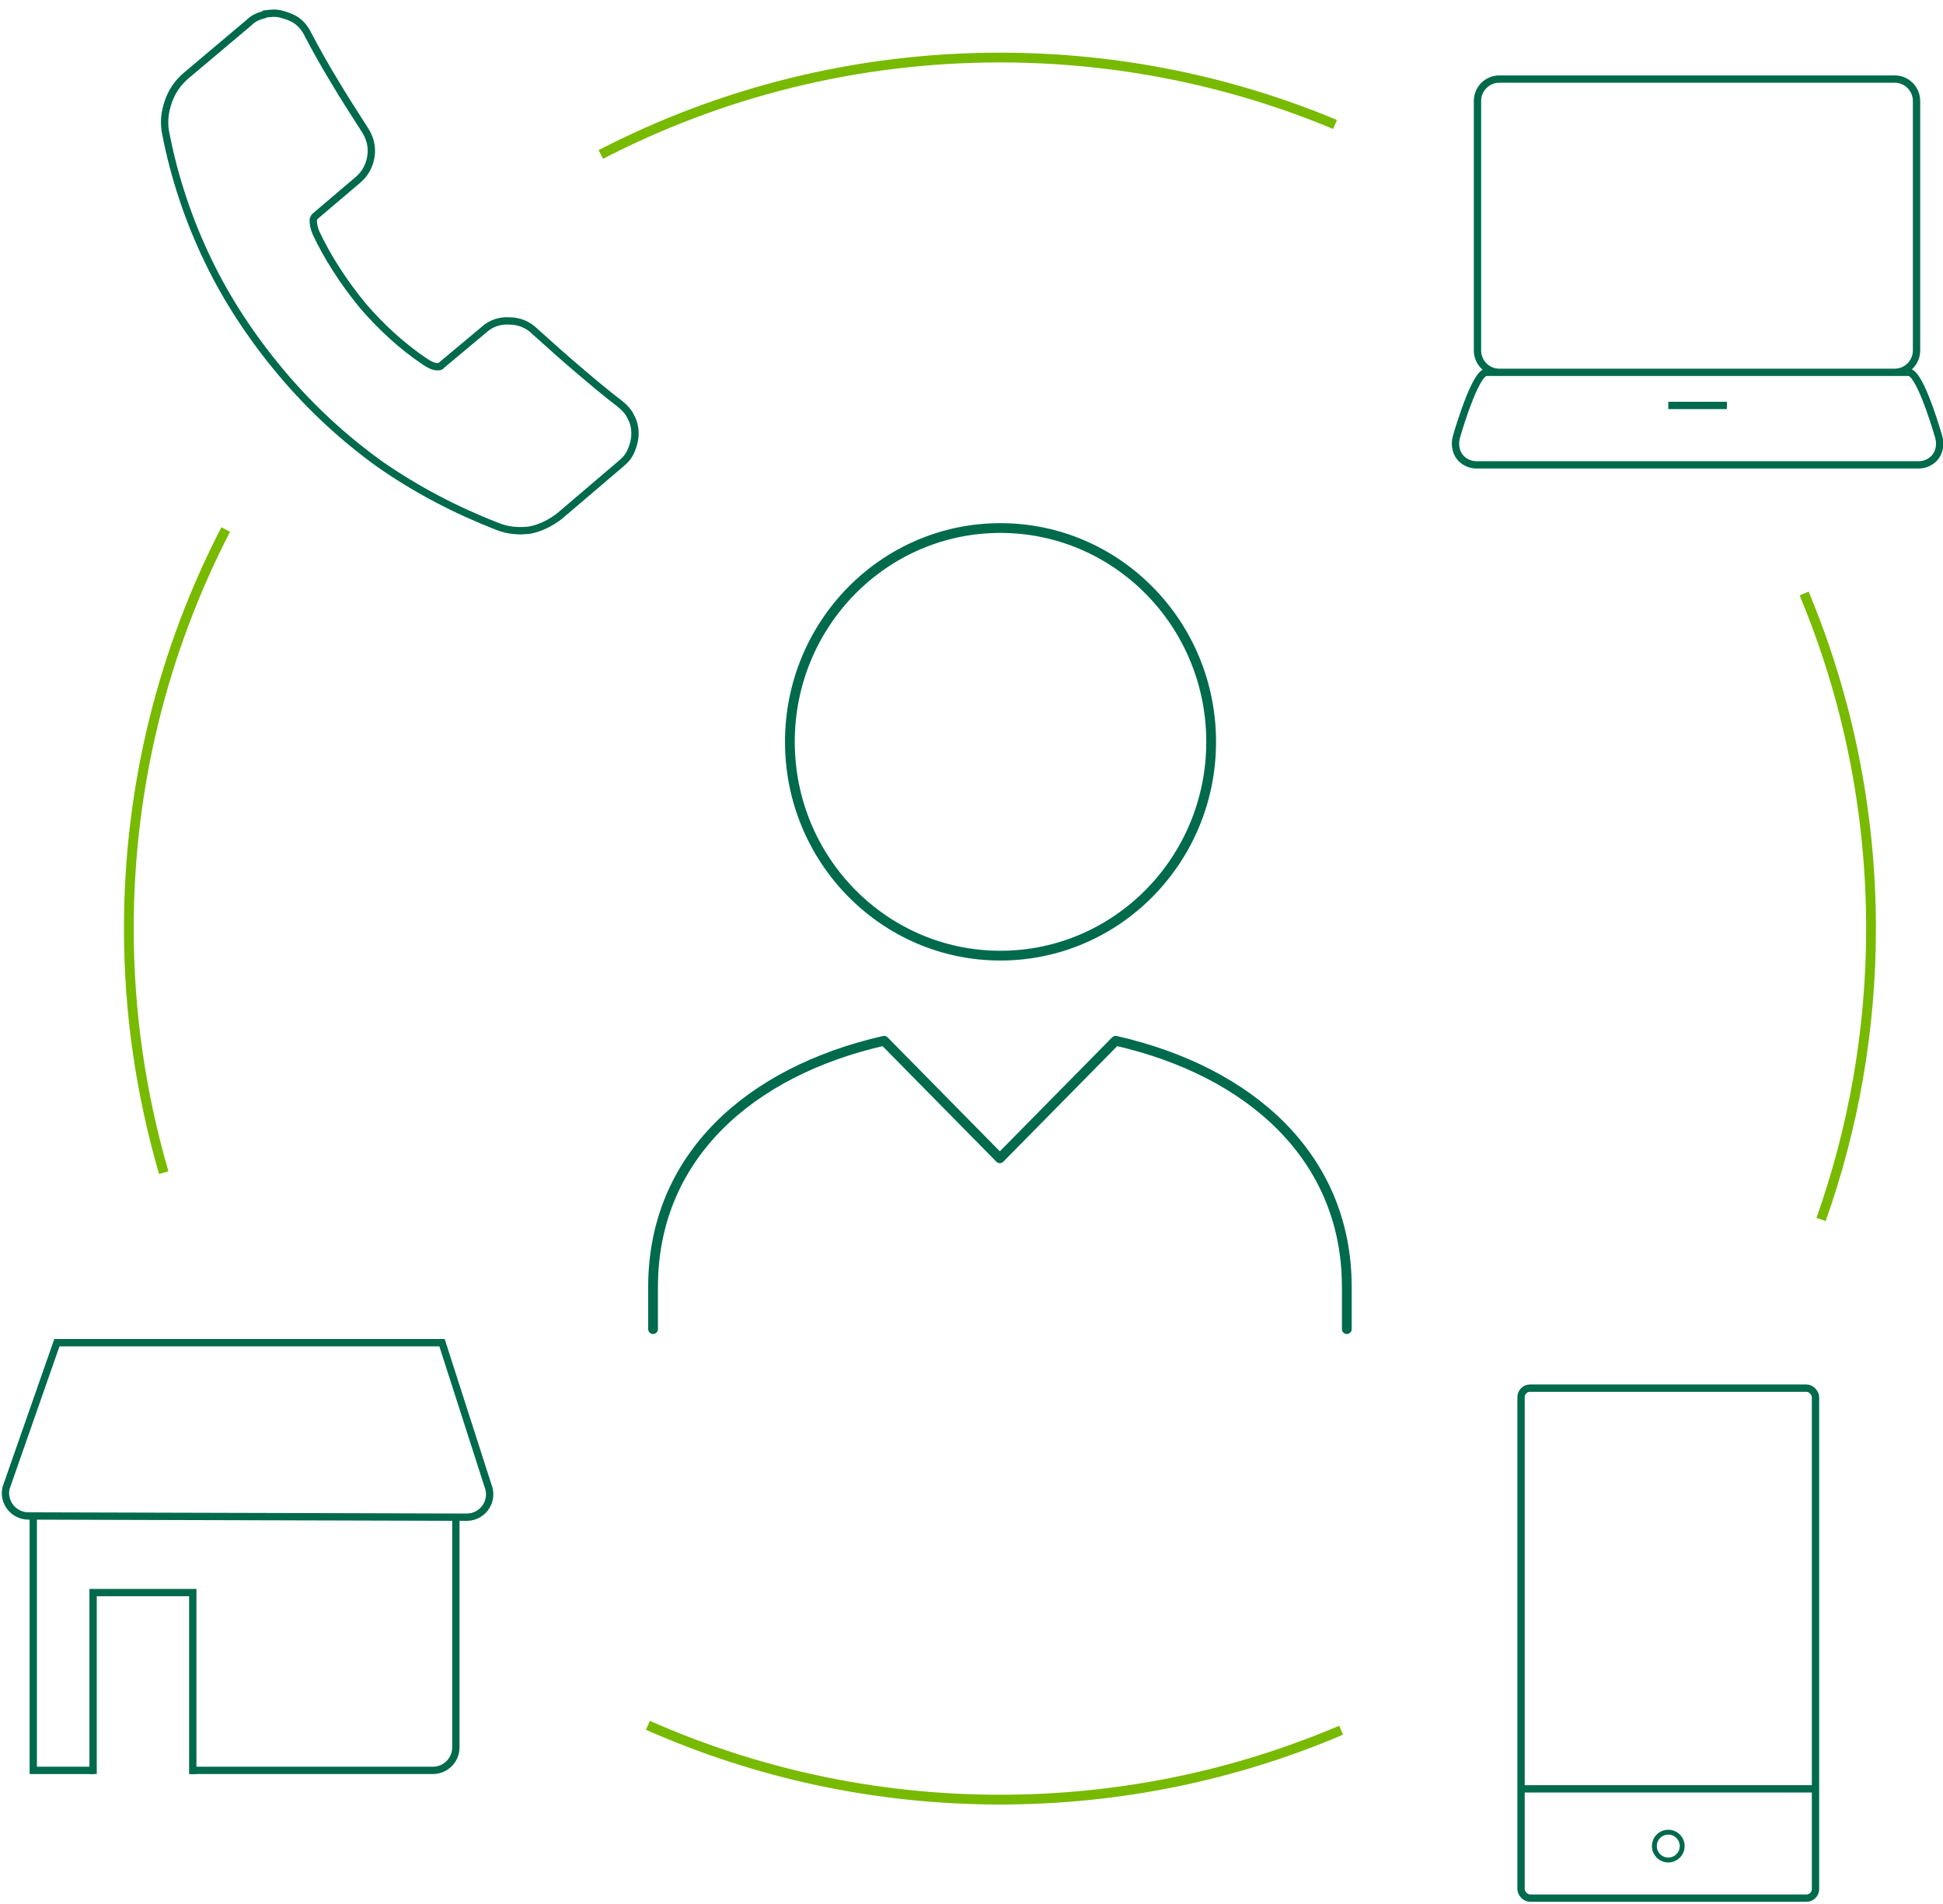 <?xml version="1.0" encoding="UTF-8"?>
<svg width="199px" height="195px" viewBox="0 0 199 195" version="1.1" xmlns="http://www.w3.org/2000/svg" xmlns:xlink="http://www.w3.org/1999/xlink">
    <title>Multi-channel</title>
    <g id="Cardnet-pages" stroke="none" stroke-width="1" fill="none" fill-rule="evenodd">
        <g id="Home-Hub-Page-" transform="translate(-975, -1810)">
            <g id="Group" transform="translate(933.5, 1766)">
                <g id="LB_illustration_multi-channel" transform="translate(42, 45)">
                    <path d="M22.618,53.236 C16.29,65.485 12.695,79.375 12.695,94.112 C12.695,102.793 13.958,111.174 16.271,119.108" id="Path" stroke="#77BA00" stroke-linejoin="round"></path>
                    <path d="M136.231,11.746 C125.665,7.338 114.075,4.895 101.912,4.895 C87.175,4.895 73.285,8.49 61.036,14.818" id="Path" stroke="#77BA00" stroke-linejoin="round"></path>
                    <path d="M186.014,123.905 C189.315,114.585 191.129,104.562 191.129,94.112 C191.129,81.948 188.686,70.358 184.278,59.792" id="Path" stroke="#77BA00" stroke-linejoin="round"></path>
                    <path d="M65.857,175.717 C76.885,180.597 89.076,183.329 101.912,183.329 C114.314,183.329 126.123,180.793 136.855,176.22" id="Path" stroke="#77BA00" stroke-linejoin="round"></path>
                    <g id="Group" transform="translate(0, 135.2)" stroke="#006A4D" stroke-width="0.75">
                        <g transform="translate(2.6, 18.2)" id="Path">
                            <polyline points="6.435 26.933 0.307 26.933 0.307 0.908"></polyline>
                            <path d="M43.588,0.867 L43.588,24.584 C43.588,25.881 42.536,26.933 41.239,26.933 L16.33,26.933"></path>
                        </g>
                        <path d="M0.114,16.223 L5.326,1.328 L44.772,1.328 L49.594,16.33 C49.929,17.803 48.807,19.204 47.297,19.2 L2.402,19.075 C0.905,19.071 -0.206,17.686 0.114,16.223 L0.114,16.223 Z" id="Path"></path>
                        <polyline id="Path" stroke-linecap="square" points="9.035 45.133 9.035 26.923 19.243 26.923 19.243 45.133"></polyline>
                    </g>
                    <path d="M150.822,34.897 L150.822,9.339 C150.822,8.102 151.824,7.099 153.062,7.099 L193.549,7.099 C194.787,7.099 195.789,8.102 195.789,9.339 L195.789,34.897 C195.789,36.134 194.787,37.137 193.549,37.137 L153.062,37.137 C151.824,37.137 150.822,36.134 150.822,34.897 L150.822,34.897 L150.822,34.897 Z M198.065,43.764 C197.554,41.988 196.014,37.137 194.995,37.137 L151.734,37.137 C150.715,37.137 149.174,41.988 148.662,43.764 C148.414,44.627 148.652,45.599 149.362,46.148 C149.74,46.44 150.215,46.614 150.731,46.614 L195.997,46.614 C196.513,46.614 196.987,46.44 197.366,46.148 C198.077,45.599 198.315,44.627 198.065,43.764 L198.065,43.764 L198.065,43.764 Z" id="Shape" stroke="#006A4D" stroke-width="0.75"></path>
                    <g id="Group" transform="translate(65, 52)" stroke="#006A4D" stroke-linejoin="round">
                        <path d="M72.438,83.138 L72.438,78.817 C72.438,65.525 62.548,56.738 48.764,53.601 L36.903,65.638 L25.048,53.601 C11.258,56.738 1.386,65.525 1.386,78.817 L1.386,83.138" id="Path" stroke-linecap="round"></path>
                        <path d="M58.545,22.985 C58.545,10.885 48.878,1.085 36.959,1.085 C25.055,1.085 15.399,10.885 15.399,22.985 C15.399,35.077 25.055,44.883 36.959,44.883 C48.878,44.883 58.545,35.077 58.545,22.985 Z" id="Path"></path>
                    </g>
                    <path d="M31.869,22.863 C32.951,25.17 34.609,27.838 36.701,30.362 C38.503,32.453 40.666,34.472 43.046,36.058 C43.479,36.347 43.911,36.563 44.272,36.563 C44.488,36.563 44.632,36.563 44.704,36.419 L49.103,32.741 C49.824,32.092 50.761,31.804 51.699,31.876 C52.636,31.876 53.574,32.237 54.295,32.958 C55.737,34.256 57.179,35.554 58.621,36.779 C60.063,38.005 61.505,39.231 63.02,40.385 C63.452,40.745 63.885,41.178 64.101,41.683 C64.39,42.187 64.534,42.764 64.534,43.413 C64.534,43.99 64.39,44.567 64.173,45.072 C63.957,45.649 63.596,46.081 63.164,46.442 L56.818,51.85 C55.881,52.571 54.872,53.076 53.79,53.292 C52.708,53.436 51.555,53.364 50.473,52.931 C46.219,51.273 42.181,49.182 38.359,46.514 C34.754,43.918 31.365,40.817 28.336,37.212 C25.308,33.607 22.784,29.785 20.837,25.747 C18.818,21.565 17.376,17.238 16.511,12.84 C16.222,11.614 16.366,10.532 16.727,9.451 C17.087,8.369 17.736,7.432 18.602,6.711 L25.019,1.303 C25.452,0.87 25.957,0.654 26.533,0.509 L26.606,0.437 C27.182,0.365 27.687,0.293 28.264,0.437 C28.841,0.582 29.418,0.798 29.85,1.086 C30.355,1.447 30.716,1.88 31.004,2.456 C31.869,4.115 32.807,5.773 33.816,7.432 C34.754,9.018 35.835,10.677 36.845,12.263 C37.422,13.128 37.638,14.066 37.494,15.003 C37.35,15.94 36.917,16.806 36.124,17.455 L31.797,21.132 C31.653,21.276 31.581,21.421 31.581,21.565 C31.581,21.925 31.653,22.358 31.869,22.863 L31.869,22.863 L31.869,22.863 Z" id="Path" stroke="#006A4D" stroke-width="0.75"></path>
                    <g id="Group" transform="translate(153.4, 140.4)" stroke="#006A4D" stroke-width="0.751">
                        <line x1="1.966" y1="41.825" x2="31.961" y2="41.825" id="Path"></line>
                        <rect id="Rectangle" x="1.884" y="0.781" width="30.158" height="52.237" rx="0.93"></rect>
                    </g>
                    <line x1="176.365" y1="40.528" x2="170.363" y2="40.528" id="Path" stroke="#006A4D" stroke-width="0.75"></line>
                    <circle id="Oval" stroke="#006A4D" stroke-width="0.501" cx="170.363" cy="188.089" r="1.425"></circle>
                </g>
            </g>
        </g>
    </g>
</svg>
